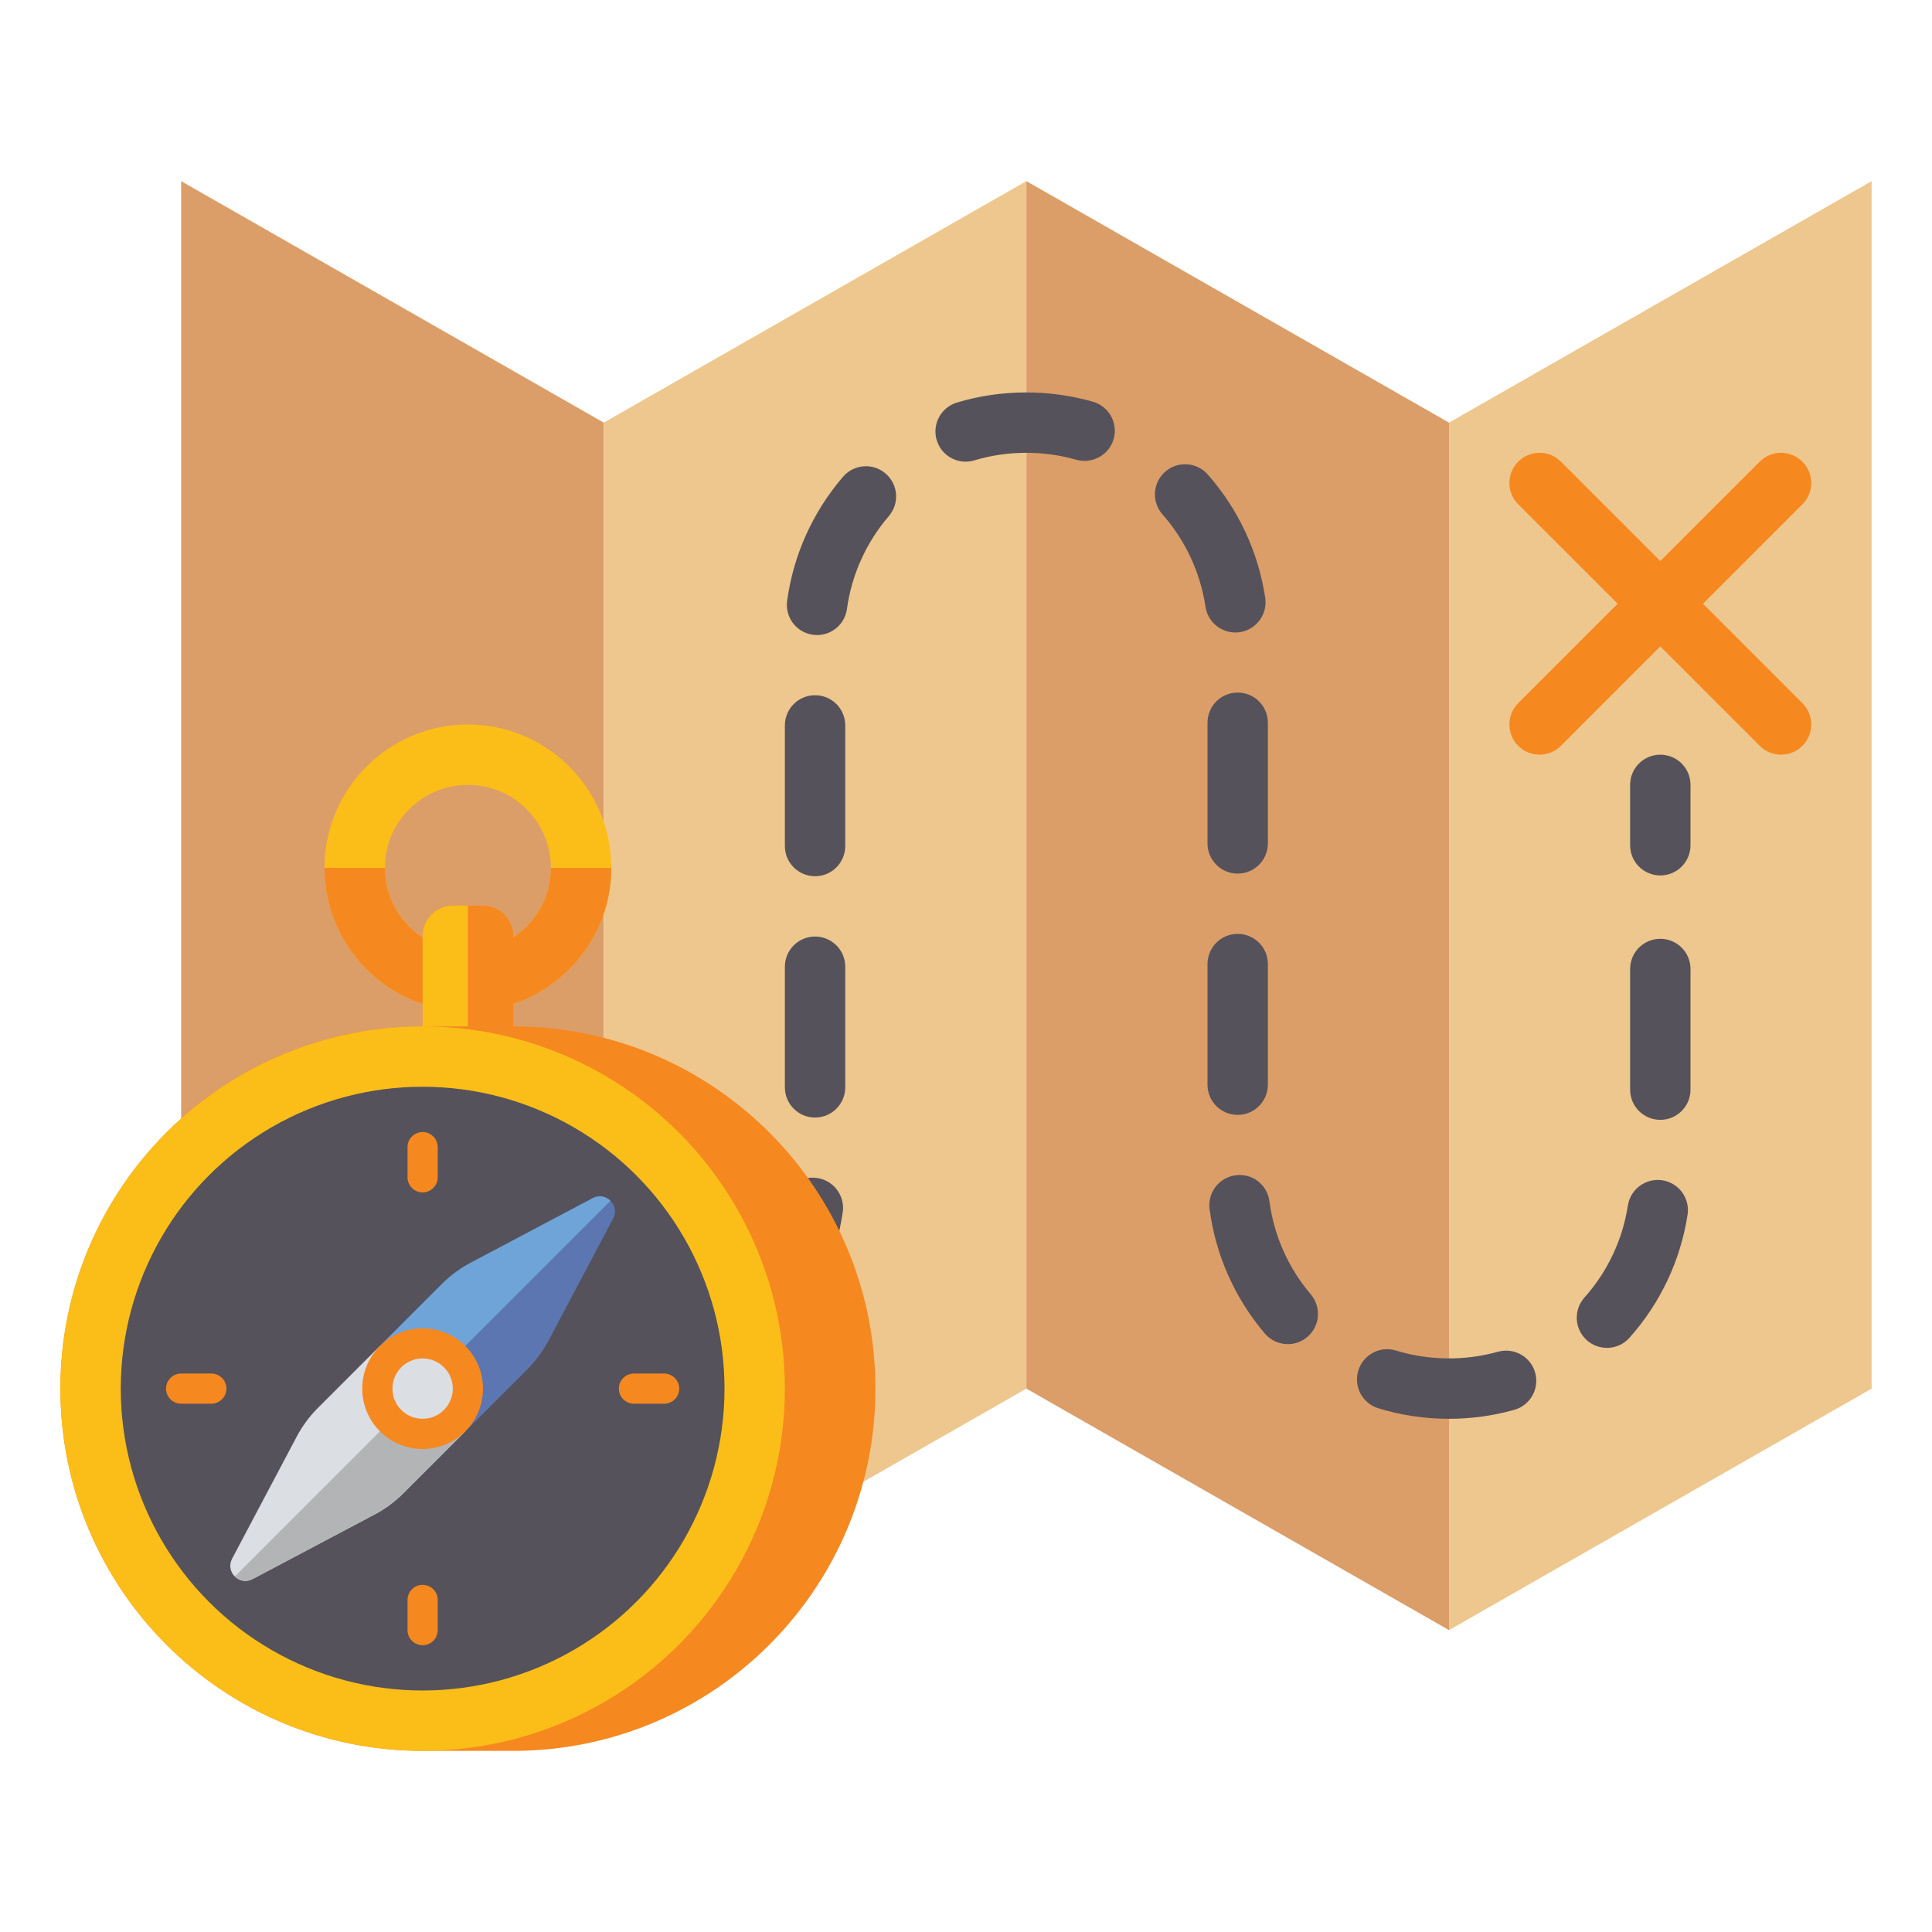 <svg id="Layer_1" enable-background="new 0 0 64 64" height="512" viewBox="0 0 64 64" width="512" xmlns="http://www.w3.org/2000/svg"><g><g><g><path d="m20 54-14-8v-40l14 8z" fill="#db9e68"/></g><g><path d="m20 54 14-8v-40l-14 8z" fill="#eec78e"/></g><g><path d="m48 54-14-8v-40l14 8z" fill="#db9e68"/></g><g><path d="m48 54 14-8v-40l-14 8z" fill="#eec78e"/></g><g><g><path d="m14 47h-2c-.552 0-1-.447-1-1s.448-1 1-1h2c.552 0 1 .447 1 1s-.448 1-1 1z" fill="#55525b"/></g><g><path d="m48 47c-.797 0-1.585-.117-2.341-.349-.528-.161-.826-.721-.664-1.248.161-.527.723-.829 1.248-.664 1.09.333 2.288.346 3.378.039.533-.147 1.084.161 1.233.692.149.532-.161 1.084-.692 1.233-.699.197-1.427.297-2.162.297zm-28 0h-2.004c-.552 0-1-.447-1-1s.448-1 1-1h2.004c.573 0 1.14-.08 1.686-.239.529-.154 1.085.15 1.239.681.155.53-.15 1.085-.681 1.239-.727.212-1.482.319-2.244.319zm33.232-2.35c-.236 0-.474-.083-.665-.253-.412-.367-.449-.999-.082-1.412.768-.862 1.266-1.918 1.441-3.052.084-.545.597-.918 1.142-.835.546.085.919.596.835 1.142-.234 1.515-.899 2.924-1.924 4.075-.197.222-.471.335-.747.335zm-27.95-.057c-.232 0-.466-.081-.656-.245-.417-.362-.461-.994-.098-1.411.757-.871 1.245-1.932 1.409-3.068.08-.547.592-.931 1.133-.846.547.079.926.586.847 1.133-.22 1.517-.87 2.933-1.88 4.094-.198.227-.475.343-.755.343zm17.379-.067c-.284 0-.565-.12-.764-.353-.996-1.174-1.628-2.598-1.828-4.118-.072-.548.313-1.05.86-1.122.559-.076 1.05.313 1.122.86.15 1.139.624 2.205 1.371 3.085.357.422.306 1.053-.115 1.41-.188.16-.417.238-.646.238zm12.339-7.43c-.553 0-1-.447-1-1v-3.997c0-.553.447-1 1-1s1 .447 1 1v3.997c0 .552-.447 1-1 1zm-28-.076c-.552 0-1-.447-1-1v-3.996c0-.553.448-1 1-1s1 .447 1 1v3.996c0 .552-.448 1-1 1zm14-.088c-.553 0-1-.447-1-1v-3.996c0-.553.447-1 1-1s1 .447 1 1v3.996c0 .552-.447 1-1 1zm-14-7.906c-.552 0-1-.447-1-1v-3.996c0-.553.448-1 1-1s1 .447 1 1v3.996c0 .553-.448 1-1 1zm14-.087c-.553 0-1-.447-1-1v-3.997c0-.553.447-1 1-1s1 .447 1 1v3.997c0 .553-.447 1-1 1zm-13.933-7.902c-.045 0-.091-.003-.138-.01-.547-.074-.93-.579-.854-1.126.208-1.52.849-2.939 1.851-4.108.361-.419.992-.467 1.41-.107.419.359.468.99.108 1.41-.751.876-1.231 1.94-1.388 3.077-.069.501-.497.864-.989.864zm13.855-.085c-.486 0-.913-.355-.988-.851-.171-1.138-.664-2.196-1.427-3.063-.364-.414-.324-1.046.091-1.411.413-.363 1.045-.324 1.411.091 1.016 1.154 1.674 2.566 1.903 4.084.082.546-.294 1.056-.84 1.139-.051.007-.1.011-.15.011zm-8.935-5.659c-.43 0-.827-.279-.957-.712-.159-.529.141-1.087.67-1.246.74-.223 1.511-.335 2.29-.335h.011c.747 0 1.488.104 2.202.307.531.152.839.705.688 1.236-.152.532-.71.832-1.236.688-.536-.154-1.093-.231-1.655-.231-.003 0-.006 0-.009 0-.585 0-1.162.084-1.716.251-.096.028-.193.042-.288.042z" fill="#55525b"/></g><g><path d="m55 29c-.553 0-1-.447-1-1v-2c0-.553.447-1 1-1s1 .447 1 1v2c0 .553-.447 1-1 1z" fill="#55525b"/></g></g></g><g><path d="m17 34h-3c-6.627 0-12 5.373-12 12s5.373 12 12 12h3c6.627 0 12-5.373 12-12s-5.373-12-12-12z" fill="#f68820"/></g><g><path d="m15.5 33.5c-2.619 0-4.75-2.131-4.75-4.75s2.131-4.75 4.75-4.75 4.75 2.131 4.75 4.75-2.131 4.75-4.75 4.75zm0-7.5c-1.517 0-2.75 1.233-2.75 2.75s1.233 2.75 2.75 2.75 2.75-1.233 2.75-2.75-1.233-2.75-2.75-2.75z" fill="#fbbe18"/></g><g><path d="m15.5 33.5c-2.619 0-4.75-2.131-4.75-4.75h2c0 1.517 1.233 2.75 2.75 2.75s2.75-1.233 2.75-2.75h2c0 2.619-2.131 4.75-4.75 4.75z" fill="#f68820"/></g><g><g><path d="m15 30h1c.552 0 1 .448 1 1v3h-3v-3c0-.552.448-1 1-1z" fill="#f68820"/></g><g><path d="m15 30h.5v4h-1.5v-3c0-.552.448-1 1-1z" fill="#fbbe18"/></g></g><g><circle cx="14" cy="46" fill="#fbbe18" r="12"/></g><g><circle cx="14" cy="46" fill="#55525b" r="10"/></g><g><path d="m12.586 44.586 2.05-2.05c.282-.282.604-.52.957-.707l4.043-2.14c.435-.23.906.241.676.676l-2.14 4.043c-.187.352-.425.675-.707.957l-2.05 2.05z" fill="#5c76b2"/></g><g><path d="m20.222 39.778c-.143-.143-.37-.203-.587-.088l-4.043 2.14c-.352.187-.675.425-.957.707l-2.05 2.05 1.415 1.413z" fill="#6fa4d8"/></g><g><path d="m15.414 47.414-2.05 2.05c-.282.282-.604.52-.957.707l-4.043 2.14c-.435.23-.906-.241-.676-.676l2.14-4.043c.187-.352.425-.675.707-.957l2.05-2.05z" fill="#dbdee3"/></g><g><path d="m7.778 52.222c.143.143.37.203.587.088l4.043-2.14c.352-.187.675-.425.957-.707l2.05-2.05-1.415-1.413z" fill="#b3b4b6"/></g><g><circle cx="14" cy="46" fill="#f68820" r="2"/></g><g><circle cx="14" cy="46" fill="#dbdee3" r="1"/></g><g><path d="m7 46.5h-1c-.276 0-.5-.224-.5-.5s.224-.5.5-.5h1c.276 0 .5.224.5.5s-.224.5-.5.5z" fill="#f68820"/></g><g><path d="m14 54.5c-.276 0-.5-.224-.5-.5v-1c0-.276.224-.5.5-.5s.5.224.5.5v1c0 .276-.224.5-.5.5z" fill="#f68820"/></g><g><path d="m14 39.5c-.276 0-.5-.224-.5-.5v-1c0-.276.224-.5.5-.5s.5.224.5.5v1c0 .276-.224.5-.5.5z" fill="#f68820"/></g><g><path d="m22 46.5h-1c-.276 0-.5-.224-.5-.5s.224-.5.5-.5h1c.276 0 .5.224.5.5s-.224.5-.5.5z" fill="#f68820"/></g><path d="m56.414 20 3.293-3.293c.391-.391.391-1.023 0-1.414s-1.023-.391-1.414 0l-3.293 3.293-3.293-3.293c-.391-.391-1.023-.391-1.414 0s-.391 1.023 0 1.414l3.293 3.293-3.293 3.293c-.391.391-.391 1.023 0 1.414.195.195.451.293.707.293s.512-.098.707-.293l3.293-3.293 3.293 3.293c.195.195.451.293.707.293s.512-.098.707-.293c.391-.391.391-1.023 0-1.414z" fill="#f68820"/></g></svg>